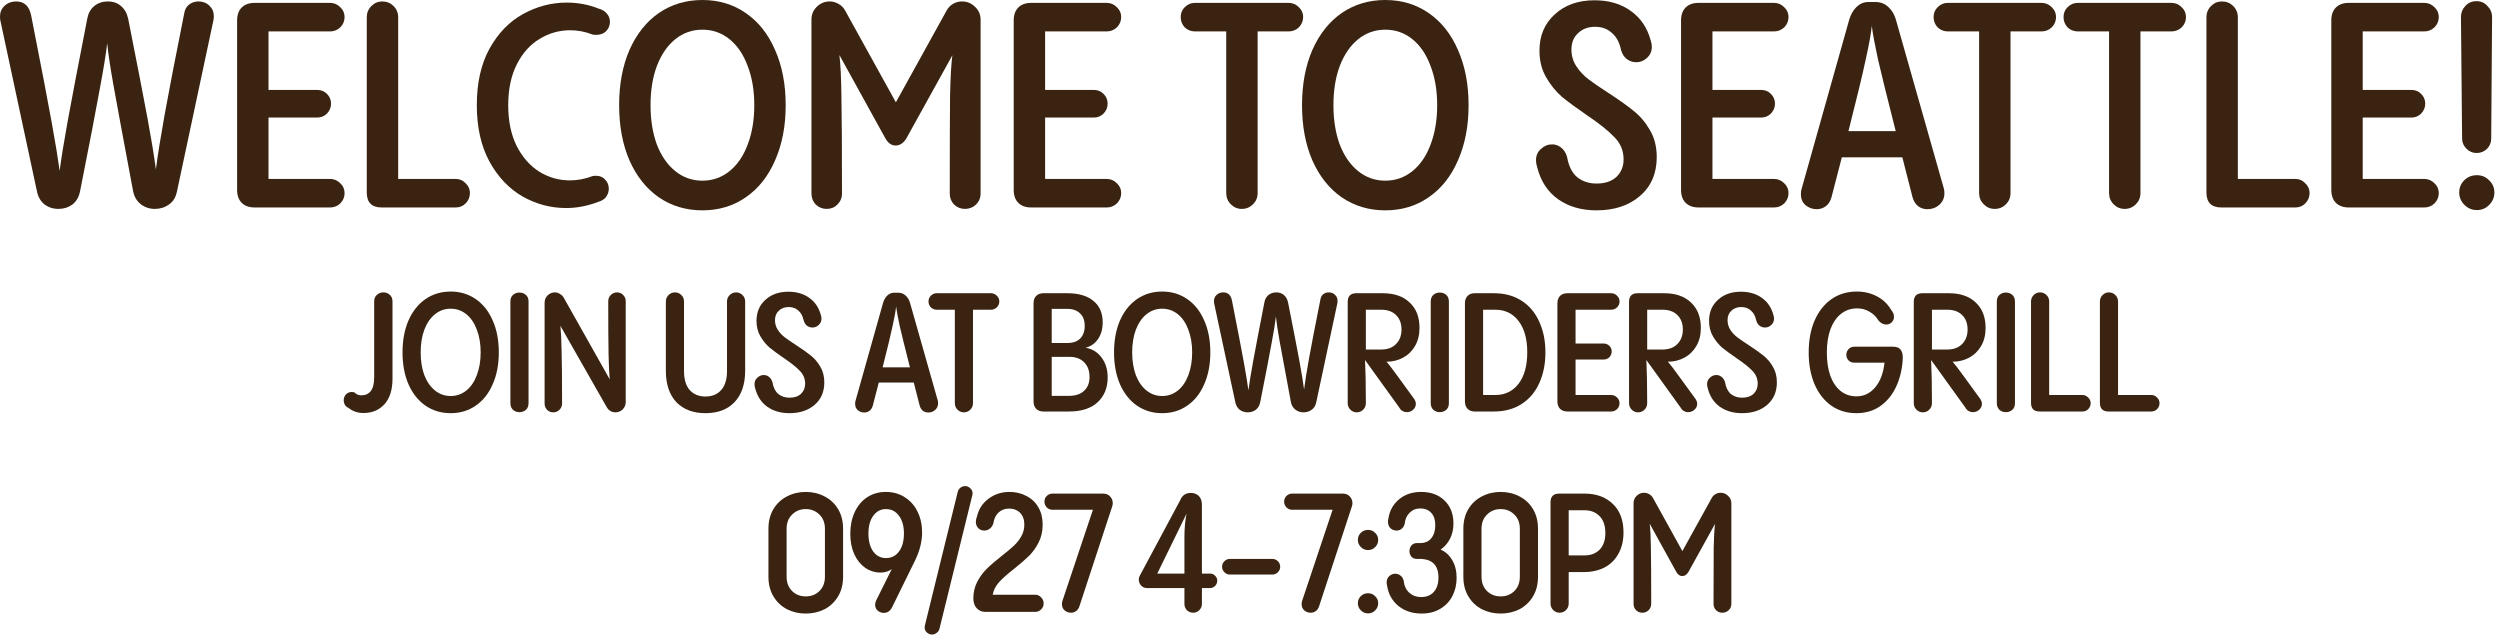 <?xml version="1.0" encoding="utf-8"?>
<svg xmlns="http://www.w3.org/2000/svg" fill="none" height="100%" overflow="visible" preserveAspectRatio="none" style="display: block;" viewBox="0 0 236 60" width="100%">
<g id="Vector">
<path d="M18.742 0.136C19.159 0.136 19.503 0.272 19.775 0.544C20.047 0.798 20.183 1.124 20.183 1.523C20.183 1.686 20.174 1.804 20.156 1.877L16.702 18.089C16.593 18.633 16.339 19.041 15.94 19.313C15.559 19.585 15.115 19.721 14.607 19.721C14.117 19.721 13.682 19.576 13.301 19.286C12.921 18.996 12.676 18.587 12.567 18.062C11.642 13.129 11.026 9.802 10.717 8.079C10.409 6.356 10.21 5.023 10.119 4.08C10.01 5.059 9.774 6.51 9.412 8.432C9.067 10.355 8.451 13.555 7.562 18.034C7.453 18.597 7.208 19.023 6.828 19.313C6.447 19.585 6.011 19.721 5.522 19.721C5.014 19.721 4.57 19.576 4.189 19.286C3.826 18.996 3.591 18.578 3.482 18.034L0.027 1.904C0.009 1.832 0 1.714 0 1.55C0 1.152 0.145 0.816 0.435 0.544C0.725 0.272 1.088 0.136 1.523 0.136C2.285 0.136 2.756 0.571 2.938 1.442C3.899 6.32 4.552 9.72 4.896 11.642C5.241 13.546 5.486 15.042 5.631 16.13C5.776 14.988 6.03 13.419 6.392 11.425C6.755 9.43 7.372 6.202 8.242 1.741C8.333 1.251 8.55 0.861 8.895 0.571C9.258 0.281 9.684 0.136 10.173 0.136C10.681 0.136 11.098 0.281 11.425 0.571C11.769 0.861 11.996 1.269 12.105 1.795C12.957 6.093 13.564 9.221 13.927 11.18C14.29 13.138 14.553 14.743 14.716 15.994C14.879 14.707 15.151 13.002 15.532 10.88C15.913 8.759 16.529 5.567 17.382 1.306C17.436 0.925 17.59 0.635 17.844 0.435C18.098 0.236 18.397 0.136 18.742 0.136Z" fill="#3A2411"/>
<path d="M24.043 19.585C23.517 19.585 23.109 19.44 22.819 19.15C22.528 18.86 22.383 18.451 22.383 17.926V1.931C22.383 1.405 22.528 0.997 22.819 0.707C23.109 0.417 23.517 0.272 24.043 0.272H31.169C31.532 0.272 31.849 0.408 32.121 0.68C32.393 0.934 32.529 1.242 32.529 1.605C32.529 1.986 32.393 2.312 32.121 2.584C31.849 2.838 31.532 2.965 31.169 2.965H25.348V8.487H29.945C30.308 8.487 30.616 8.614 30.87 8.868C31.124 9.121 31.251 9.43 31.251 9.792C31.251 10.137 31.124 10.445 30.87 10.717C30.616 10.971 30.308 11.098 29.945 11.098H25.348V16.892H31.169C31.532 16.892 31.849 17.028 32.121 17.3C32.393 17.554 32.529 17.862 32.529 18.225C32.529 18.606 32.393 18.932 32.121 19.204C31.849 19.458 31.532 19.585 31.169 19.585H24.043Z" fill="#3A2411"/>
<path d="M36.037 19.585C35.094 19.585 34.623 19.113 34.623 18.17V1.632C34.623 1.215 34.768 0.861 35.058 0.571C35.348 0.281 35.693 0.136 36.092 0.136C36.509 0.136 36.862 0.281 37.153 0.571C37.443 0.861 37.588 1.215 37.588 1.632V16.892H43.028C43.391 16.892 43.699 17.028 43.953 17.3C44.225 17.554 44.361 17.862 44.361 18.225C44.361 18.606 44.225 18.932 43.953 19.204C43.699 19.458 43.391 19.585 43.028 19.585H36.037Z" fill="#3A2411"/>
<path d="M56.518 19.041C55.484 19.44 54.459 19.639 53.444 19.639C51.993 19.639 50.624 19.277 49.337 18.551C48.049 17.808 47.006 16.711 46.208 15.26C45.41 13.791 45.011 12.014 45.011 9.928C45.011 7.825 45.41 6.048 46.208 4.597C47.024 3.128 48.076 2.04 49.364 1.333C50.669 0.607 52.048 0.245 53.498 0.245C54.568 0.245 55.575 0.435 56.518 0.816C56.862 0.907 57.125 1.07 57.306 1.306C57.488 1.523 57.578 1.777 57.578 2.067C57.578 2.394 57.461 2.684 57.225 2.938C56.989 3.173 56.672 3.291 56.273 3.291C56.128 3.291 56.019 3.282 55.946 3.264C55.257 2.992 54.55 2.856 53.825 2.856C52.791 2.856 51.83 3.128 50.941 3.672C50.053 4.198 49.337 4.996 48.792 6.066C48.248 7.136 47.976 8.423 47.976 9.928C47.976 11.415 48.239 12.694 48.765 13.764C49.309 14.834 50.026 15.65 50.914 16.212C51.803 16.756 52.764 17.028 53.797 17.028C54.523 17.028 55.239 16.892 55.946 16.62C56.019 16.602 56.128 16.593 56.273 16.593C56.636 16.593 56.926 16.72 57.143 16.974C57.361 17.209 57.47 17.49 57.47 17.817C57.47 18.089 57.388 18.343 57.225 18.578C57.062 18.796 56.826 18.95 56.518 19.041Z" fill="#3A2411"/>
<path d="M66.308 19.857C64.766 19.857 63.397 19.449 62.2 18.633C61.021 17.817 60.097 16.656 59.426 15.151C58.773 13.646 58.446 11.905 58.446 9.928C58.446 7.952 58.773 6.211 59.426 4.706C60.097 3.201 61.021 2.04 62.2 1.224C63.397 0.408 64.766 0 66.308 0C67.849 0 69.209 0.408 70.388 1.224C71.585 2.04 72.509 3.201 73.162 4.706C73.833 6.211 74.169 7.952 74.169 9.928C74.169 11.905 73.833 13.646 73.162 15.151C72.509 16.656 71.585 17.817 70.388 18.633C69.209 19.449 67.849 19.857 66.308 19.857ZM66.308 17.055C67.269 17.055 68.121 16.756 68.865 16.158C69.608 15.559 70.179 14.725 70.578 13.655C70.995 12.567 71.204 11.325 71.204 9.928C71.204 8.532 70.995 7.299 70.578 6.229C70.179 5.141 69.608 4.298 68.865 3.699C68.121 3.101 67.269 2.802 66.308 2.802C65.346 2.802 64.494 3.101 63.751 3.699C63.007 4.298 62.427 5.141 62.01 6.229C61.611 7.299 61.411 8.532 61.411 9.928C61.411 11.325 61.611 12.567 62.01 13.655C62.427 14.725 63.007 15.559 63.751 16.158C64.494 16.756 65.346 17.055 66.308 17.055Z" fill="#3A2411"/>
<path d="M90.827 0.136C91.299 0.136 91.707 0.308 92.051 0.653C92.396 0.979 92.568 1.378 92.568 1.85V18.279C92.568 18.678 92.423 19.023 92.133 19.313C91.843 19.585 91.498 19.721 91.099 19.721C90.7 19.721 90.356 19.585 90.066 19.313C89.793 19.023 89.657 18.678 89.657 18.279C89.657 13.836 89.667 10.763 89.685 9.058C89.721 7.353 89.793 6.075 89.902 5.223L85.55 13.084C85.278 13.519 84.943 13.737 84.544 13.737C84.163 13.737 83.846 13.519 83.592 13.084L79.239 5.195C79.348 6.084 79.412 7.381 79.43 9.085C79.466 10.79 79.484 13.854 79.484 18.279C79.484 18.678 79.339 19.023 79.049 19.313C78.777 19.585 78.442 19.721 78.043 19.721C77.644 19.721 77.299 19.585 77.009 19.313C76.737 19.023 76.601 18.678 76.601 18.279V1.85C76.601 1.378 76.764 0.979 77.091 0.653C77.435 0.308 77.843 0.136 78.315 0.136C78.605 0.136 78.877 0.209 79.131 0.354C79.403 0.499 79.611 0.698 79.756 0.952L84.571 9.656L89.385 0.952C89.531 0.698 89.73 0.499 89.984 0.354C90.238 0.209 90.519 0.136 90.827 0.136Z" fill="#3A2411"/>
<path d="M97.353 19.585C96.827 19.585 96.419 19.44 96.129 19.15C95.839 18.86 95.694 18.451 95.694 17.926V1.931C95.694 1.405 95.839 0.997 96.129 0.707C96.419 0.417 96.827 0.272 97.353 0.272H104.48C104.843 0.272 105.16 0.408 105.432 0.68C105.704 0.934 105.84 1.242 105.84 1.605C105.84 1.986 105.704 2.312 105.432 2.584C105.16 2.838 104.843 2.965 104.48 2.965H98.659V8.487H103.256C103.618 8.487 103.927 8.614 104.181 8.868C104.435 9.121 104.561 9.43 104.561 9.792C104.561 10.137 104.435 10.445 104.181 10.717C103.927 10.971 103.618 11.098 103.256 11.098H98.659V16.892H104.48C104.843 16.892 105.16 17.028 105.432 17.3C105.704 17.554 105.84 17.862 105.84 18.225C105.84 18.606 105.704 18.932 105.432 19.204C105.16 19.458 104.843 19.585 104.48 19.585H97.353Z" fill="#3A2411"/>
<path d="M117.224 19.721C116.826 19.721 116.481 19.576 116.191 19.286C115.901 18.996 115.756 18.642 115.756 18.225V2.965H112.791C112.428 2.965 112.111 2.838 111.839 2.584C111.585 2.312 111.458 1.986 111.458 1.605C111.458 1.242 111.585 0.934 111.839 0.68C112.111 0.408 112.428 0.272 112.791 0.272H121.658C122.021 0.272 122.338 0.408 122.61 0.68C122.882 0.934 123.018 1.242 123.018 1.605C123.018 1.986 122.882 2.312 122.61 2.584C122.338 2.838 122.021 2.965 121.658 2.965H118.721V18.225C118.721 18.642 118.575 18.996 118.285 19.286C117.995 19.576 117.642 19.721 117.224 19.721Z" fill="#3A2411"/>
<path d="M130.772 19.857C129.231 19.857 127.862 19.449 126.665 18.633C125.486 17.817 124.561 16.656 123.891 15.151C123.238 13.646 122.911 11.905 122.911 9.928C122.911 7.952 123.238 6.211 123.891 4.706C124.561 3.201 125.486 2.04 126.665 1.224C127.862 0.408 129.231 0 130.772 0C132.314 0 133.674 0.408 134.853 1.224C136.049 2.04 136.974 3.201 137.627 4.706C138.298 6.211 138.634 7.952 138.634 9.928C138.634 11.905 138.298 13.646 137.627 15.151C136.974 16.656 136.049 17.817 134.853 18.633C133.674 19.449 132.314 19.857 130.772 19.857ZM130.772 17.055C131.734 17.055 132.586 16.756 133.329 16.158C134.073 15.559 134.644 14.725 135.043 13.655C135.46 12.567 135.669 11.325 135.669 9.928C135.669 8.532 135.46 7.299 135.043 6.229C134.644 5.141 134.073 4.298 133.329 3.699C132.586 3.101 131.734 2.802 130.772 2.802C129.811 2.802 128.959 3.101 128.216 3.699C127.472 4.298 126.892 5.141 126.475 6.229C126.076 7.299 125.876 8.532 125.876 9.928C125.876 11.325 126.076 12.567 126.475 13.655C126.892 14.725 127.472 15.559 128.216 16.158C128.959 16.756 129.811 17.055 130.772 17.055Z" fill="#3A2411"/>
<path d="M150.711 19.857C149.278 19.857 148.063 19.503 147.066 18.796C146.086 18.089 145.433 17.082 145.107 15.777C145.035 15.559 144.998 15.341 144.998 15.124C144.998 14.689 145.152 14.335 145.461 14.063C145.769 13.773 146.123 13.628 146.522 13.628C146.848 13.628 147.138 13.737 147.392 13.954C147.646 14.154 147.827 14.444 147.936 14.825C148.081 15.677 148.398 16.312 148.888 16.729C149.396 17.128 150.003 17.327 150.711 17.327C151.508 17.327 152.134 17.119 152.587 16.702C153.041 16.266 153.267 15.713 153.267 15.042C153.267 14.226 152.977 13.528 152.397 12.948C151.835 12.349 150.973 11.66 149.813 10.88C148.834 10.21 148.045 9.629 147.446 9.14C146.866 8.632 146.367 8.015 145.95 7.29C145.533 6.565 145.325 5.73 145.325 4.787C145.325 3.373 145.805 2.231 146.766 1.36C147.727 0.471 148.979 0.027 150.52 0.027C151.88 0.027 153.023 0.363 153.947 1.034C154.872 1.686 155.498 2.611 155.824 3.808C155.897 4.008 155.933 4.207 155.933 4.407C155.933 4.842 155.779 5.195 155.471 5.467C155.181 5.739 154.845 5.875 154.464 5.875C154.138 5.875 153.839 5.776 153.567 5.576C153.313 5.377 153.131 5.087 153.023 4.706C152.878 3.999 152.587 3.464 152.152 3.101C151.735 2.72 151.209 2.53 150.575 2.53C149.922 2.53 149.387 2.729 148.97 3.128C148.553 3.509 148.344 4.026 148.344 4.679C148.344 5.259 148.498 5.785 148.806 6.256C149.115 6.728 149.496 7.136 149.949 7.48C150.402 7.825 151.037 8.26 151.853 8.786C152.832 9.421 153.621 9.983 154.219 10.473C154.818 10.944 155.326 11.542 155.743 12.268C156.178 12.993 156.396 13.845 156.396 14.825C156.396 16.366 155.87 17.59 154.818 18.497C153.766 19.404 152.397 19.857 150.711 19.857Z" fill="#3A2411"/>
<path d="M160.351 19.585C159.825 19.585 159.417 19.44 159.127 19.15C158.836 18.86 158.691 18.451 158.691 17.926V1.931C158.691 1.405 158.836 0.997 159.127 0.707C159.417 0.417 159.825 0.272 160.351 0.272H167.477C167.84 0.272 168.157 0.408 168.429 0.68C168.701 0.934 168.837 1.242 168.837 1.605C168.837 1.986 168.701 2.312 168.429 2.584C168.157 2.838 167.84 2.965 167.477 2.965H161.656V8.487H166.253C166.616 8.487 166.924 8.614 167.178 8.868C167.432 9.121 167.559 9.43 167.559 9.792C167.559 10.137 167.432 10.445 167.178 10.717C166.924 10.971 166.616 11.098 166.253 11.098H161.656V16.892H167.477C167.84 16.892 168.157 17.028 168.429 17.3C168.701 17.554 168.837 17.862 168.837 18.225C168.837 18.606 168.701 18.932 168.429 19.204C168.157 19.458 167.84 19.585 167.477 19.585H160.351Z" fill="#3A2411"/>
<path d="M183.498 17.79C183.534 17.898 183.552 18.053 183.552 18.252C183.552 18.687 183.389 19.05 183.063 19.34C182.754 19.612 182.383 19.748 181.947 19.748C181.603 19.748 181.304 19.648 181.05 19.449C180.796 19.231 180.624 18.941 180.533 18.578L179.581 14.852H173.869L172.889 18.633C172.781 19.014 172.599 19.295 172.345 19.476C172.091 19.657 171.81 19.748 171.502 19.748C171.103 19.748 170.749 19.621 170.441 19.367C170.151 19.113 170.006 18.769 170.006 18.334C170.006 18.134 170.024 17.98 170.06 17.871L174.576 1.822C174.721 1.351 174.948 0.961 175.256 0.653C175.582 0.345 175.954 0.19 176.371 0.19H177.051C177.523 0.19 177.922 0.345 178.248 0.653C178.574 0.943 178.81 1.324 178.955 1.795L183.498 17.79ZM178.955 12.377C178.139 9.167 177.577 6.891 177.269 5.549C176.979 4.207 176.788 3.173 176.698 2.448C176.625 3.173 176.435 4.225 176.126 5.603C175.836 6.982 175.292 9.239 174.494 12.377H178.955Z" fill="#3A2411"/>
<path d="M188.297 19.721C187.898 19.721 187.554 19.576 187.264 19.286C186.974 18.996 186.828 18.642 186.828 18.225V2.965H183.864C183.501 2.965 183.184 2.838 182.912 2.584C182.658 2.312 182.531 1.986 182.531 1.605C182.531 1.242 182.658 0.934 182.912 0.68C183.184 0.408 183.501 0.272 183.864 0.272H192.731C193.094 0.272 193.411 0.408 193.683 0.68C193.955 0.934 194.091 1.242 194.091 1.605C194.091 1.986 193.955 2.312 193.683 2.584C193.411 2.838 193.094 2.965 192.731 2.965H189.793V18.225C189.793 18.642 189.648 18.996 189.358 19.286C189.068 19.576 188.714 19.721 188.297 19.721Z" fill="#3A2411"/>
<path d="M200.563 19.721C200.164 19.721 199.82 19.576 199.53 19.286C199.24 18.996 199.095 18.642 199.095 18.225V2.965H196.13C195.767 2.965 195.45 2.838 195.178 2.584C194.924 2.312 194.797 1.986 194.797 1.605C194.797 1.242 194.924 0.934 195.178 0.68C195.45 0.408 195.767 0.272 196.13 0.272H204.997C205.36 0.272 205.677 0.408 205.949 0.68C206.221 0.934 206.357 1.242 206.357 1.605C206.357 1.986 206.221 2.312 205.949 2.584C205.677 2.838 205.36 2.965 204.997 2.965H202.059V18.225C202.059 18.642 201.914 18.996 201.624 19.286C201.334 19.576 200.981 19.721 200.563 19.721Z" fill="#3A2411"/>
<path d="M209.701 19.585C208.758 19.585 208.287 19.113 208.287 18.17V1.632C208.287 1.215 208.432 0.861 208.722 0.571C209.012 0.281 209.357 0.136 209.756 0.136C210.173 0.136 210.526 0.281 210.817 0.571C211.107 0.861 211.252 1.215 211.252 1.632V16.892H216.692C217.055 16.892 217.363 17.028 217.617 17.3C217.889 17.554 218.025 17.862 218.025 18.225C218.025 18.606 217.889 18.932 217.617 19.204C217.363 19.458 217.055 19.585 216.692 19.585H209.701Z" fill="#3A2411"/>
<path d="M221.734 19.585C221.208 19.585 220.8 19.44 220.51 19.15C220.22 18.86 220.075 18.451 220.075 17.926V1.931C220.075 1.405 220.22 0.997 220.51 0.707C220.8 0.417 221.208 0.272 221.734 0.272H228.861C229.224 0.272 229.541 0.408 229.813 0.68C230.085 0.934 230.221 1.242 230.221 1.605C230.221 1.986 230.085 2.312 229.813 2.584C229.541 2.838 229.224 2.965 228.861 2.965H223.04V8.487H227.637C227.999 8.487 228.308 8.614 228.562 8.868C228.815 9.121 228.942 9.43 228.942 9.792C228.942 10.137 228.815 10.445 228.562 10.717C228.308 10.971 227.999 11.098 227.637 11.098H223.04V16.892H228.861C229.224 16.892 229.541 17.028 229.813 17.3C230.085 17.554 230.221 17.862 230.221 18.225C230.221 18.606 230.085 18.932 229.813 19.204C229.541 19.458 229.224 19.585 228.861 19.585H221.734Z" fill="#3A2411"/>
<path d="M233.783 14.444C233.42 14.444 233.103 14.308 232.831 14.036C232.559 13.764 232.423 13.447 232.423 13.084L232.314 1.605C232.314 1.206 232.45 0.861 232.722 0.571C232.994 0.263 233.348 0.109 233.783 0.109C234.2 0.109 234.545 0.263 234.817 0.571C235.107 0.861 235.252 1.206 235.252 1.605L235.17 13.084C235.17 13.465 235.034 13.791 234.762 14.063C234.49 14.317 234.164 14.444 233.783 14.444ZM233.81 19.83C233.357 19.83 232.967 19.666 232.641 19.34C232.314 19.014 232.151 18.624 232.151 18.17C232.151 17.717 232.305 17.336 232.614 17.028C232.94 16.702 233.339 16.538 233.81 16.538C234.282 16.538 234.672 16.702 234.98 17.028C235.306 17.336 235.47 17.717 235.47 18.17C235.47 18.624 235.306 19.014 234.98 19.34C234.672 19.666 234.282 19.83 233.81 19.83Z" fill="#3A2411"/>
<path d="M34.316 38.988C33.771 38.988 33.304 38.831 32.916 38.516C32.759 38.453 32.638 38.353 32.554 38.217C32.481 38.081 32.444 37.939 32.444 37.792C32.444 37.583 32.512 37.399 32.649 37.242C32.795 37.085 32.979 37.006 33.199 37.006C33.304 37.006 33.388 37.017 33.451 37.038C33.639 37.226 33.854 37.321 34.096 37.321C34.484 37.321 34.782 37.19 34.992 36.927C35.212 36.655 35.322 36.215 35.322 35.606V28.466C35.322 28.193 35.406 27.984 35.574 27.837C35.752 27.68 35.957 27.601 36.187 27.601C36.428 27.601 36.633 27.68 36.801 27.837C36.968 27.984 37.052 28.193 37.052 28.466V35.732C37.052 36.802 36.795 37.614 36.282 38.17C35.779 38.715 35.123 38.988 34.316 38.988Z" fill="#3A2411"/>
<path d="M42.543 39.004C41.652 39.004 40.86 38.768 40.168 38.296C39.486 37.824 38.952 37.153 38.564 36.283C38.186 35.412 37.998 34.406 37.998 33.263C37.998 32.12 38.186 31.113 38.564 30.243C38.952 29.373 39.486 28.702 40.168 28.23C40.86 27.758 41.652 27.522 42.543 27.522C43.434 27.522 44.221 27.758 44.902 28.23C45.594 28.702 46.129 29.373 46.506 30.243C46.894 31.113 47.088 32.12 47.088 33.263C47.088 34.406 46.894 35.412 46.506 36.283C46.129 37.153 45.594 37.824 44.902 38.296C44.221 38.768 43.434 39.004 42.543 39.004ZM42.543 37.384C43.099 37.384 43.591 37.211 44.021 36.864C44.451 36.519 44.781 36.036 45.012 35.418C45.253 34.788 45.374 34.07 45.374 33.263C45.374 32.456 45.253 31.742 45.012 31.124C44.781 30.495 44.451 30.007 44.021 29.661C43.591 29.315 43.099 29.142 42.543 29.142C41.987 29.142 41.494 29.315 41.065 29.661C40.635 30.007 40.299 30.495 40.058 31.124C39.827 31.742 39.712 32.456 39.712 33.263C39.712 34.07 39.827 34.788 40.058 35.418C40.299 36.036 40.635 36.519 41.065 36.864C41.494 37.211 41.987 37.384 42.543 37.384Z" fill="#3A2411"/>
<path d="M48.18 28.466C48.18 28.193 48.264 27.984 48.431 27.837C48.599 27.69 48.798 27.617 49.029 27.617C49.27 27.617 49.475 27.69 49.643 27.837C49.81 27.984 49.894 28.193 49.894 28.466V38.06C49.894 38.333 49.81 38.542 49.643 38.689C49.475 38.836 49.27 38.909 49.029 38.909C48.798 38.909 48.599 38.836 48.431 38.689C48.264 38.532 48.18 38.322 48.18 38.06V28.466Z" fill="#3A2411"/>
<path d="M58.251 27.601C58.482 27.601 58.676 27.685 58.833 27.853C58.99 28.01 59.069 28.204 59.069 28.434V37.95C59.069 38.222 58.975 38.453 58.786 38.642C58.597 38.831 58.367 38.925 58.094 38.925C57.926 38.925 57.769 38.883 57.622 38.799C57.475 38.705 57.36 38.584 57.276 38.437L52.904 30.762C52.956 31.297 52.993 32.078 53.014 33.106C53.045 34.123 53.061 35.785 53.061 38.091C53.061 38.322 52.977 38.521 52.809 38.689C52.652 38.846 52.458 38.925 52.227 38.925C51.997 38.925 51.803 38.846 51.645 38.689C51.488 38.521 51.41 38.322 51.41 38.091V28.576C51.41 28.303 51.504 28.073 51.693 27.884C51.892 27.695 52.123 27.601 52.385 27.601C52.563 27.601 52.725 27.653 52.872 27.758C53.03 27.853 53.145 27.968 53.218 28.104L57.559 35.811C57.507 35.266 57.47 34.479 57.449 33.452C57.428 32.414 57.418 30.741 57.418 28.434C57.418 28.204 57.496 28.01 57.654 27.853C57.821 27.685 58.02 27.601 58.251 27.601Z" fill="#3A2411"/>
<path d="M66.6 39.004C65.436 39.004 64.519 38.657 63.848 37.965C63.187 37.263 62.857 36.272 62.857 34.993V28.45C62.857 28.22 62.941 28.02 63.109 27.853C63.276 27.685 63.481 27.601 63.722 27.601C63.953 27.601 64.152 27.685 64.32 27.853C64.487 28.02 64.571 28.22 64.571 28.45V35.024C64.571 35.811 64.75 36.408 65.106 36.817C65.473 37.226 65.971 37.431 66.6 37.431C67.229 37.431 67.722 37.226 68.079 36.817C68.446 36.408 68.629 35.811 68.629 35.024V28.45C68.629 28.22 68.713 28.02 68.881 27.853C69.059 27.685 69.263 27.601 69.494 27.601C69.725 27.601 69.924 27.685 70.092 27.853C70.26 28.02 70.343 28.22 70.343 28.45V34.993C70.343 36.272 70.008 37.263 69.337 37.965C68.676 38.657 67.764 39.004 66.6 39.004Z" fill="#3A2411"/>
<path d="M74.528 39.004C73.699 39.004 72.997 38.799 72.42 38.39C71.854 37.981 71.476 37.399 71.288 36.644C71.246 36.519 71.225 36.393 71.225 36.267C71.225 36.015 71.314 35.811 71.492 35.654C71.67 35.486 71.875 35.402 72.105 35.402C72.294 35.402 72.462 35.465 72.609 35.591C72.755 35.706 72.86 35.874 72.923 36.094C73.007 36.587 73.191 36.954 73.474 37.195C73.767 37.425 74.119 37.541 74.528 37.541C74.989 37.541 75.351 37.42 75.613 37.179C75.875 36.927 76.006 36.608 76.006 36.22C76.006 35.748 75.838 35.344 75.503 35.009C75.178 34.663 74.68 34.264 74.008 33.813C73.442 33.425 72.986 33.09 72.64 32.807C72.305 32.513 72.016 32.157 71.775 31.737C71.534 31.318 71.413 30.836 71.413 30.29C71.413 29.473 71.691 28.812 72.247 28.309C72.803 27.795 73.526 27.538 74.417 27.538C75.204 27.538 75.864 27.732 76.399 28.12C76.934 28.497 77.296 29.032 77.484 29.724C77.526 29.84 77.547 29.955 77.547 30.07C77.547 30.322 77.458 30.526 77.28 30.683C77.112 30.841 76.918 30.919 76.698 30.919C76.509 30.919 76.336 30.862 76.179 30.747C76.032 30.631 75.927 30.463 75.864 30.243C75.781 29.834 75.613 29.525 75.361 29.315C75.12 29.095 74.816 28.985 74.449 28.985C74.071 28.985 73.762 29.1 73.521 29.331C73.28 29.551 73.159 29.85 73.159 30.227C73.159 30.563 73.248 30.867 73.427 31.14C73.605 31.412 73.825 31.648 74.087 31.847C74.349 32.047 74.716 32.298 75.188 32.602C75.754 32.969 76.21 33.294 76.556 33.577C76.902 33.85 77.196 34.196 77.437 34.615C77.689 35.035 77.815 35.528 77.815 36.094C77.815 36.985 77.51 37.693 76.902 38.217C76.294 38.741 75.503 39.004 74.528 39.004Z" fill="#3A2411"/>
<path d="M88.525 37.808C88.546 37.871 88.556 37.96 88.556 38.076C88.556 38.327 88.462 38.537 88.273 38.705C88.095 38.862 87.88 38.941 87.628 38.941C87.429 38.941 87.256 38.883 87.109 38.768C86.962 38.642 86.863 38.474 86.81 38.264L86.26 36.11H82.957L82.391 38.296C82.328 38.516 82.223 38.678 82.076 38.783C81.93 38.888 81.767 38.941 81.589 38.941C81.358 38.941 81.154 38.867 80.975 38.72C80.808 38.574 80.724 38.374 80.724 38.123C80.724 38.007 80.734 37.918 80.755 37.855L83.366 28.576C83.45 28.303 83.581 28.078 83.759 27.9C83.948 27.721 84.163 27.632 84.404 27.632H84.797C85.07 27.632 85.3 27.721 85.489 27.9C85.678 28.067 85.814 28.288 85.898 28.56L88.525 37.808ZM85.898 34.678C85.426 32.822 85.101 31.507 84.923 30.731C84.755 29.955 84.645 29.357 84.593 28.938C84.551 29.357 84.441 29.965 84.262 30.762C84.095 31.559 83.78 32.864 83.319 34.678H85.898Z" fill="#3A2411"/>
<path d="M90.985 38.925C90.754 38.925 90.555 38.841 90.388 38.673C90.22 38.505 90.136 38.301 90.136 38.06V29.237H88.422C88.212 29.237 88.028 29.163 87.871 29.016C87.724 28.859 87.651 28.67 87.651 28.45C87.651 28.241 87.724 28.062 87.871 27.916C88.028 27.758 88.212 27.68 88.422 27.68H93.549C93.758 27.68 93.942 27.758 94.099 27.916C94.257 28.062 94.335 28.241 94.335 28.45C94.335 28.67 94.257 28.859 94.099 29.016C93.942 29.163 93.758 29.237 93.549 29.237H91.85V38.06C91.85 38.301 91.766 38.505 91.599 38.673C91.431 38.841 91.226 38.925 90.985 38.925Z" fill="#3A2411"/>
<path d="M98.495 38.846C98.212 38.846 97.987 38.762 97.819 38.595C97.651 38.427 97.567 38.196 97.567 37.903V28.623C97.567 28.33 97.651 28.099 97.819 27.931C97.987 27.763 98.212 27.68 98.495 27.68H100.744C101.814 27.68 102.637 27.921 103.214 28.403C103.801 28.875 104.094 29.551 104.094 30.432C104.094 31.05 103.948 31.575 103.654 32.005C103.36 32.435 102.967 32.707 102.474 32.822C103.114 32.938 103.623 33.252 104 33.766C104.377 34.28 104.566 34.899 104.566 35.622C104.566 36.608 104.246 37.394 103.607 37.981C102.978 38.558 102.081 38.846 100.917 38.846H98.495ZM99.282 32.382H100.744C101.269 32.382 101.672 32.246 101.955 31.973C102.249 31.69 102.396 31.286 102.396 30.762C102.396 30.248 102.249 29.855 101.955 29.583C101.672 29.299 101.269 29.158 100.744 29.158H99.282V32.382ZM99.282 37.368H100.917C101.525 37.368 101.997 37.211 102.333 36.896C102.679 36.581 102.852 36.146 102.852 35.591C102.852 35.003 102.684 34.542 102.349 34.207C102.013 33.861 101.552 33.688 100.965 33.688H99.282V37.368Z" fill="#3A2411"/>
<path d="M109.709 39.004C108.818 39.004 108.027 38.768 107.335 38.296C106.653 37.824 106.118 37.153 105.73 36.283C105.353 35.412 105.164 34.406 105.164 33.263C105.164 32.12 105.353 31.113 105.73 30.243C106.118 29.373 106.653 28.702 107.335 28.23C108.027 27.758 108.818 27.522 109.709 27.522C110.601 27.522 111.387 27.758 112.069 28.23C112.761 28.702 113.295 29.373 113.673 30.243C114.061 31.113 114.255 32.12 114.255 33.263C114.255 34.406 114.061 35.412 113.673 36.283C113.295 37.153 112.761 37.824 112.069 38.296C111.387 38.768 110.601 39.004 109.709 39.004ZM109.709 37.384C110.265 37.384 110.758 37.211 111.188 36.864C111.618 36.519 111.948 36.036 112.179 35.418C112.42 34.788 112.54 34.07 112.54 33.263C112.54 32.456 112.42 31.742 112.179 31.124C111.948 30.495 111.618 30.007 111.188 29.661C110.758 29.315 110.265 29.142 109.709 29.142C109.154 29.142 108.661 29.315 108.231 29.661C107.801 30.007 107.466 30.495 107.224 31.124C106.994 31.742 106.878 32.456 106.878 33.263C106.878 34.07 106.994 34.788 107.224 35.418C107.466 36.036 107.801 36.519 108.231 36.864C108.661 37.211 109.154 37.384 109.709 37.384Z" fill="#3A2411"/>
<path d="M125.432 27.601C125.673 27.601 125.873 27.68 126.03 27.837C126.187 27.984 126.266 28.172 126.266 28.403C126.266 28.497 126.261 28.566 126.25 28.608L124.253 37.981C124.19 38.296 124.043 38.532 123.812 38.689C123.592 38.846 123.335 38.925 123.042 38.925C122.759 38.925 122.507 38.841 122.287 38.673C122.067 38.505 121.925 38.27 121.862 37.965C121.327 35.114 120.971 33.19 120.793 32.193C120.614 31.197 120.499 30.427 120.447 29.881C120.384 30.448 120.247 31.286 120.038 32.398C119.838 33.509 119.482 35.36 118.968 37.95C118.905 38.275 118.764 38.521 118.544 38.689C118.323 38.846 118.072 38.925 117.789 38.925C117.495 38.925 117.238 38.841 117.018 38.673C116.808 38.505 116.672 38.264 116.609 37.95L114.612 28.623C114.601 28.581 114.596 28.513 114.596 28.419C114.596 28.188 114.68 27.994 114.848 27.837C115.015 27.68 115.225 27.601 115.477 27.601C115.917 27.601 116.19 27.853 116.295 28.356C116.85 31.176 117.228 33.142 117.427 34.254C117.626 35.355 117.768 36.22 117.852 36.849C117.935 36.188 118.082 35.281 118.292 34.128C118.502 32.974 118.858 31.108 119.361 28.529C119.414 28.246 119.54 28.02 119.739 27.853C119.949 27.685 120.195 27.601 120.478 27.601C120.772 27.601 121.013 27.685 121.202 27.853C121.401 28.02 121.532 28.256 121.595 28.56C122.088 31.045 122.439 32.854 122.648 33.986C122.858 35.119 123.01 36.047 123.105 36.77C123.199 36.026 123.356 35.04 123.576 33.813C123.797 32.587 124.153 30.741 124.646 28.277C124.677 28.057 124.767 27.889 124.913 27.774C125.06 27.659 125.233 27.601 125.432 27.601Z" fill="#3A2411"/>
<path d="M130.888 34.144C131.087 34.364 131.459 34.851 132.005 35.606C132.55 36.351 132.927 36.87 133.137 37.163L133.514 37.682C133.609 37.84 133.656 37.986 133.656 38.123C133.656 38.343 133.567 38.532 133.389 38.689C133.221 38.836 133.022 38.909 132.791 38.909C132.655 38.909 132.524 38.872 132.398 38.799C132.272 38.726 132.172 38.621 132.099 38.484L128.859 33.986C128.911 35.035 128.938 36.393 128.938 38.06C128.938 38.301 128.854 38.505 128.686 38.673C128.518 38.841 128.314 38.925 128.073 38.925C127.842 38.925 127.643 38.841 127.475 38.673C127.307 38.505 127.223 38.301 127.223 38.06V28.497C127.223 27.952 127.496 27.68 128.041 27.68H130.526C131.617 27.68 132.466 27.973 133.074 28.56C133.693 29.137 134.002 29.934 134.002 30.951C134.002 31.611 133.86 32.183 133.577 32.665C133.294 33.148 132.917 33.514 132.445 33.766C131.973 34.018 131.465 34.144 130.919 34.144H130.888ZM128.938 29.237V32.995H130.369C130.977 32.995 131.449 32.822 131.784 32.477C132.13 32.13 132.303 31.674 132.303 31.108C132.303 30.532 132.13 30.075 131.784 29.74C131.449 29.404 130.977 29.237 130.369 29.237H128.938Z" fill="#3A2411"/>
<path d="M135.061 28.466C135.061 28.193 135.145 27.984 135.312 27.837C135.48 27.69 135.679 27.617 135.91 27.617C136.151 27.617 136.356 27.69 136.523 27.837C136.691 27.984 136.775 28.193 136.775 28.466V38.06C136.775 38.333 136.691 38.542 136.523 38.689C136.356 38.836 136.151 38.909 135.91 38.909C135.679 38.909 135.48 38.836 135.312 38.689C135.145 38.532 135.061 38.322 135.061 38.06V28.466Z" fill="#3A2411"/>
<path d="M139.218 38.846C138.935 38.846 138.71 38.762 138.542 38.595C138.374 38.427 138.29 38.196 138.29 37.903V28.623C138.29 28.33 138.374 28.099 138.542 27.931C138.71 27.763 138.935 27.68 139.218 27.68H141.027C142.034 27.68 142.904 27.916 143.638 28.387C144.372 28.859 144.928 29.52 145.305 30.369C145.693 31.208 145.887 32.172 145.887 33.263C145.887 34.353 145.693 35.323 145.305 36.172C144.928 37.011 144.372 37.667 143.638 38.139C142.904 38.61 142.034 38.846 141.027 38.846H139.218ZM140.005 37.289H141.153C142.076 37.289 142.81 36.933 143.355 36.22C143.9 35.507 144.173 34.521 144.173 33.263C144.173 32.005 143.9 31.019 143.355 30.306C142.81 29.593 142.076 29.237 141.153 29.237H140.005V37.289Z" fill="#3A2411"/>
<path d="M147.978 38.846C147.674 38.846 147.438 38.762 147.27 38.595C147.103 38.427 147.019 38.191 147.019 37.887V28.639C147.019 28.335 147.103 28.099 147.27 27.931C147.438 27.763 147.674 27.68 147.978 27.68H152.099C152.308 27.68 152.492 27.758 152.649 27.916C152.807 28.062 152.885 28.241 152.885 28.45C152.885 28.67 152.807 28.859 152.649 29.016C152.492 29.163 152.308 29.237 152.099 29.237H148.733V32.429H151.391C151.601 32.429 151.779 32.503 151.926 32.65C152.073 32.796 152.146 32.975 152.146 33.184C152.146 33.383 152.073 33.562 151.926 33.719C151.779 33.866 151.601 33.939 151.391 33.939H148.733V37.289H152.099C152.308 37.289 152.492 37.368 152.649 37.525C152.807 37.672 152.885 37.85 152.885 38.06C152.885 38.28 152.807 38.469 152.649 38.626C152.492 38.773 152.308 38.846 152.099 38.846H147.978Z" fill="#3A2411"/>
<path d="M157.446 34.144C157.645 34.364 158.017 34.851 158.562 35.606C159.107 36.351 159.485 36.87 159.695 37.163L160.072 37.682C160.166 37.84 160.214 37.986 160.214 38.123C160.214 38.343 160.125 38.532 159.946 38.689C159.779 38.836 159.579 38.909 159.349 38.909C159.212 38.909 159.081 38.872 158.955 38.799C158.83 38.726 158.73 38.621 158.657 38.484L155.417 33.986C155.469 35.035 155.495 36.393 155.495 38.06C155.495 38.301 155.411 38.505 155.244 38.673C155.076 38.841 154.871 38.925 154.63 38.925C154.4 38.925 154.2 38.841 154.033 38.673C153.865 38.505 153.781 38.301 153.781 38.06V28.497C153.781 27.952 154.054 27.68 154.599 27.68H157.084C158.174 27.68 159.024 27.973 159.632 28.56C160.25 29.137 160.56 29.934 160.56 30.951C160.56 31.611 160.418 32.183 160.135 32.665C159.852 33.148 159.474 33.514 159.003 33.766C158.531 34.018 158.022 34.144 157.477 34.144H157.446ZM155.495 29.237V32.995H156.927C157.535 32.995 158.007 32.822 158.342 32.477C158.688 32.13 158.861 31.674 158.861 31.108C158.861 30.532 158.688 30.075 158.342 29.74C158.007 29.404 157.535 29.237 156.927 29.237H155.495Z" fill="#3A2411"/>
<path d="M164.449 39.004C163.621 39.004 162.919 38.799 162.342 38.39C161.776 37.981 161.398 37.399 161.21 36.644C161.168 36.519 161.147 36.393 161.147 36.267C161.147 36.015 161.236 35.811 161.414 35.654C161.592 35.486 161.797 35.402 162.027 35.402C162.216 35.402 162.384 35.465 162.531 35.591C162.677 35.706 162.782 35.874 162.845 36.094C162.929 36.587 163.113 36.954 163.396 37.195C163.689 37.425 164.041 37.541 164.449 37.541C164.911 37.541 165.273 37.42 165.535 37.179C165.797 36.927 165.928 36.608 165.928 36.22C165.928 35.748 165.76 35.344 165.425 35.009C165.1 34.663 164.601 34.264 163.93 33.813C163.364 33.425 162.908 33.09 162.562 32.807C162.227 32.513 161.938 32.157 161.697 31.737C161.456 31.318 161.335 30.836 161.335 30.29C161.335 29.473 161.613 28.812 162.169 28.309C162.725 27.795 163.448 27.538 164.339 27.538C165.126 27.538 165.786 27.732 166.321 28.12C166.856 28.497 167.218 29.032 167.406 29.724C167.448 29.84 167.469 29.955 167.469 30.07C167.469 30.322 167.38 30.526 167.202 30.683C167.034 30.841 166.84 30.919 166.62 30.919C166.431 30.919 166.258 30.862 166.101 30.747C165.954 30.631 165.849 30.463 165.786 30.243C165.702 29.834 165.535 29.525 165.283 29.315C165.042 29.095 164.738 28.985 164.371 28.985C163.993 28.985 163.684 29.1 163.443 29.331C163.202 29.551 163.081 29.85 163.081 30.227C163.081 30.563 163.17 30.867 163.348 31.14C163.527 31.412 163.747 31.648 164.009 31.847C164.271 32.047 164.638 32.298 165.11 32.602C165.676 32.969 166.132 33.294 166.478 33.577C166.824 33.85 167.118 34.196 167.359 34.615C167.611 35.035 167.737 35.528 167.737 36.094C167.737 36.985 167.432 37.693 166.824 38.217C166.216 38.741 165.425 39.004 164.449 39.004Z" fill="#3A2411"/>
<path d="M175.238 39.004C174.347 39.004 173.561 38.768 172.879 38.296C172.197 37.813 171.668 37.137 171.291 36.267C170.924 35.397 170.74 34.395 170.74 33.263C170.74 32.13 170.924 31.134 171.291 30.275C171.668 29.404 172.197 28.728 172.879 28.246C173.571 27.763 174.373 27.522 175.285 27.522C175.988 27.522 176.622 27.674 177.188 27.978C177.755 28.272 178.2 28.697 178.525 29.252C178.703 29.462 178.793 29.677 178.793 29.897C178.793 30.107 178.719 30.285 178.572 30.432C178.436 30.568 178.263 30.636 178.053 30.636C177.791 30.636 177.55 30.511 177.33 30.259C177.12 29.902 176.837 29.625 176.481 29.425C176.135 29.216 175.747 29.111 175.317 29.111C174.74 29.111 174.237 29.279 173.807 29.614C173.377 29.95 173.042 30.432 172.8 31.061C172.57 31.69 172.454 32.429 172.454 33.279C172.454 34.117 172.564 34.851 172.785 35.48C173.015 36.099 173.34 36.576 173.76 36.912C174.179 37.247 174.672 37.415 175.238 37.415C175.951 37.415 176.544 37.132 177.015 36.566C177.498 35.999 177.791 35.224 177.896 34.238H175.065C174.824 34.238 174.635 34.165 174.499 34.018C174.363 33.871 174.294 33.698 174.294 33.499C174.294 33.289 174.363 33.111 174.499 32.964C174.635 32.807 174.824 32.728 175.065 32.728H178.698C179.065 32.728 179.317 32.838 179.453 33.058C179.6 33.268 179.652 33.604 179.61 34.065C179.537 34.988 179.322 35.821 178.966 36.566C178.609 37.31 178.116 37.903 177.487 38.343C176.858 38.783 176.108 39.004 175.238 39.004Z" fill="#3A2411"/>
<path d="M184.326 34.144C184.525 34.364 184.897 34.851 185.442 35.606C185.988 36.351 186.365 36.87 186.575 37.163L186.952 37.682C187.047 37.84 187.094 37.986 187.094 38.123C187.094 38.343 187.005 38.532 186.827 38.689C186.659 38.836 186.46 38.909 186.229 38.909C186.093 38.909 185.962 38.872 185.836 38.799C185.71 38.726 185.61 38.621 185.537 38.484L182.297 33.986C182.349 35.035 182.376 36.393 182.376 38.06C182.376 38.301 182.292 38.505 182.124 38.673C181.956 38.841 181.752 38.925 181.511 38.925C181.28 38.925 181.081 38.841 180.913 38.673C180.745 38.505 180.661 38.301 180.661 38.06V28.497C180.661 27.952 180.934 27.68 181.479 27.68H183.964C185.055 27.68 185.904 27.973 186.512 28.56C187.131 29.137 187.44 29.934 187.44 30.951C187.44 31.611 187.298 32.183 187.015 32.665C186.732 33.148 186.355 33.514 185.883 33.766C185.411 34.018 184.902 34.144 184.357 34.144H184.326ZM182.376 29.237V32.995H183.807C184.415 32.995 184.887 32.822 185.222 32.477C185.568 32.13 185.741 31.674 185.741 31.108C185.741 30.532 185.568 30.075 185.222 29.74C184.887 29.404 184.415 29.237 183.807 29.237H182.376Z" fill="#3A2411"/>
<path d="M188.499 28.466C188.499 28.193 188.583 27.984 188.75 27.837C188.918 27.69 189.117 27.617 189.348 27.617C189.589 27.617 189.794 27.69 189.961 27.837C190.129 27.984 190.213 28.193 190.213 28.466V38.06C190.213 38.333 190.129 38.542 189.961 38.689C189.794 38.836 189.589 38.909 189.348 38.909C189.117 38.909 188.918 38.836 188.75 38.689C188.583 38.532 188.499 38.322 188.499 38.06V28.466Z" fill="#3A2411"/>
<path d="M192.546 38.846C192.001 38.846 191.728 38.574 191.728 38.028V28.466C191.728 28.225 191.812 28.02 191.98 27.853C192.148 27.685 192.347 27.601 192.578 27.601C192.819 27.601 193.023 27.685 193.191 27.853C193.359 28.02 193.443 28.225 193.443 28.466V37.289H196.588C196.798 37.289 196.976 37.368 197.123 37.525C197.28 37.672 197.359 37.85 197.359 38.06C197.359 38.28 197.28 38.469 197.123 38.626C196.976 38.773 196.798 38.846 196.588 38.846H192.546Z" fill="#3A2411"/>
<path d="M199.047 38.846C198.502 38.846 198.23 38.574 198.23 38.028V28.466C198.23 28.225 198.313 28.02 198.481 27.853C198.649 27.685 198.848 27.601 199.079 27.601C199.32 27.601 199.525 27.685 199.692 27.853C199.86 28.02 199.944 28.225 199.944 28.466V37.289H203.089C203.299 37.289 203.477 37.368 203.624 37.525C203.781 37.672 203.86 37.85 203.86 38.06C203.86 38.28 203.781 38.469 203.624 38.626C203.477 38.773 203.299 38.846 203.089 38.846H199.047Z" fill="#3A2411"/>
<path d="M76.064 57.919C75.414 57.919 74.822 57.783 74.287 57.511C73.752 57.227 73.328 56.824 73.013 56.3C72.698 55.775 72.541 55.157 72.541 54.444V49.914C72.541 49.201 72.698 48.583 73.013 48.058C73.328 47.534 73.752 47.136 74.287 46.863C74.822 46.58 75.414 46.438 76.064 46.438C76.714 46.438 77.307 46.58 77.841 46.863C78.376 47.136 78.801 47.534 79.115 48.058C79.43 48.583 79.587 49.201 79.587 49.914V54.444C79.587 55.157 79.43 55.775 79.115 56.3C78.801 56.824 78.376 57.227 77.841 57.511C77.307 57.783 76.714 57.919 76.064 57.919ZM76.064 56.3C76.578 56.3 77.008 56.132 77.354 55.796C77.7 55.45 77.873 54.999 77.873 54.444V49.914C77.873 49.358 77.7 48.913 77.354 48.577C77.008 48.231 76.578 48.058 76.064 48.058C75.55 48.058 75.121 48.231 74.775 48.577C74.428 48.913 74.255 49.358 74.255 49.914V54.444C74.255 54.999 74.428 55.45 74.775 55.796C75.121 56.132 75.55 56.3 76.064 56.3Z" fill="#3A2411"/>
<path d="M83.633 46.438C84.304 46.438 84.896 46.606 85.41 46.941C85.934 47.267 86.338 47.723 86.621 48.31C86.904 48.886 87.046 49.542 87.046 50.276C87.046 51.104 86.831 51.969 86.401 52.871L84.215 57.322C84.037 57.678 83.774 57.857 83.428 57.857C83.219 57.857 83.03 57.788 82.862 57.652C82.694 57.505 82.611 57.322 82.611 57.102C82.611 56.955 82.647 56.808 82.721 56.661L84.183 53.72C83.89 53.94 83.538 54.05 83.129 54.05C82.595 54.05 82.107 53.898 81.667 53.594C81.237 53.29 80.896 52.866 80.644 52.32C80.393 51.765 80.267 51.125 80.267 50.402C80.267 49.636 80.403 48.955 80.676 48.357C80.959 47.749 81.352 47.277 81.856 46.941C82.369 46.606 82.962 46.438 83.633 46.438ZM83.633 48.058C83.14 48.058 82.742 48.268 82.438 48.687C82.133 49.096 81.981 49.657 81.981 50.37C81.981 51.083 82.133 51.649 82.438 52.069C82.742 52.478 83.14 52.682 83.633 52.682C84.147 52.682 84.555 52.478 84.86 52.069C85.174 51.649 85.331 51.083 85.331 50.37C85.331 49.657 85.174 49.096 84.86 48.687C84.555 48.268 84.147 48.058 83.633 48.058Z" fill="#3A2411"/>
<path d="M91.105 45.888C91.294 45.888 91.457 45.956 91.593 46.092C91.74 46.218 91.813 46.381 91.813 46.58C91.813 46.622 91.803 46.685 91.782 46.769L88.683 59.366C88.641 59.524 88.552 59.65 88.416 59.744C88.29 59.849 88.148 59.901 87.991 59.901C87.802 59.901 87.635 59.833 87.488 59.697C87.352 59.571 87.284 59.414 87.284 59.225C87.284 59.193 87.294 59.125 87.315 59.02L90.413 46.422C90.455 46.265 90.539 46.139 90.665 46.045C90.791 45.94 90.938 45.888 91.105 45.888Z" fill="#3A2411"/>
<path d="M93.017 57.762C92.692 57.762 92.419 57.647 92.199 57.416C91.989 57.185 91.884 56.876 91.884 56.488C91.884 55.901 92.01 55.372 92.262 54.9C92.513 54.428 92.812 54.024 93.158 53.689C93.504 53.343 93.966 52.944 94.542 52.493C95.014 52.126 95.397 51.807 95.69 51.534C95.984 51.261 96.225 50.957 96.414 50.622C96.603 50.286 96.697 49.919 96.697 49.521C96.697 49.059 96.566 48.693 96.304 48.42C96.041 48.147 95.69 48.011 95.25 48.011C94.852 48.011 94.521 48.137 94.259 48.389C93.997 48.63 93.834 48.97 93.772 49.411C93.698 49.631 93.583 49.799 93.425 49.914C93.268 50.029 93.1 50.087 92.922 50.087C92.702 50.087 92.513 50.014 92.356 49.867C92.199 49.71 92.12 49.505 92.12 49.254C92.12 49.096 92.157 48.928 92.23 48.75C92.388 48.058 92.749 47.502 93.315 47.083C93.882 46.653 94.542 46.438 95.297 46.438C95.884 46.438 96.414 46.564 96.886 46.816C97.368 47.057 97.745 47.413 98.018 47.885C98.291 48.346 98.427 48.892 98.427 49.521C98.427 50.15 98.301 50.711 98.049 51.204C97.798 51.697 97.494 52.121 97.137 52.478C96.781 52.824 96.314 53.227 95.737 53.689C95.119 54.171 94.647 54.59 94.322 54.947C93.997 55.303 93.793 55.702 93.709 56.142H97.719C97.939 56.142 98.128 56.226 98.285 56.394C98.443 56.551 98.521 56.74 98.521 56.96C98.521 57.18 98.443 57.369 98.285 57.526C98.128 57.684 97.939 57.762 97.719 57.762H93.017Z" fill="#3A2411"/>
<path d="M101.883 57.275C101.82 57.453 101.715 57.594 101.568 57.699C101.432 57.794 101.275 57.841 101.096 57.841C100.866 57.841 100.666 57.767 100.499 57.621C100.331 57.474 100.247 57.275 100.247 57.023C100.247 56.929 100.263 56.829 100.294 56.724L103.172 48.121H99.35C99.141 48.121 98.963 48.048 98.816 47.901C98.669 47.744 98.596 47.56 98.596 47.35C98.596 47.141 98.669 46.962 98.816 46.816C98.973 46.669 99.151 46.596 99.35 46.596H104.147C104.41 46.596 104.625 46.685 104.792 46.863C104.96 47.041 105.044 47.251 105.044 47.492C105.044 47.597 105.028 47.697 104.997 47.791L101.883 57.275Z" fill="#3A2411"/>
<path d="M113.461 54.145H114.232C114.42 54.145 114.578 54.213 114.703 54.349C114.84 54.475 114.908 54.632 114.908 54.821C114.908 55.01 114.84 55.172 114.703 55.309C114.578 55.445 114.42 55.513 114.232 55.513H113.461V57.023C113.461 57.243 113.377 57.437 113.209 57.605C113.052 57.762 112.863 57.841 112.643 57.841C112.412 57.841 112.213 57.762 112.045 57.605C111.888 57.437 111.809 57.238 111.809 57.007V55.513H108.286C108.056 55.513 107.867 55.434 107.72 55.277C107.573 55.109 107.5 54.916 107.5 54.695C107.5 54.569 107.532 54.454 107.594 54.349L111.401 47.24C111.589 46.769 111.925 46.533 112.407 46.533C112.732 46.533 112.989 46.632 113.178 46.831C113.367 47.031 113.461 47.303 113.461 47.649V54.145ZM109.246 54.145H111.809V50.763C111.809 49.883 111.878 49.122 112.014 48.483L109.246 54.145Z" fill="#3A2411"/>
<path d="M115.362 53.5C115.362 53.301 115.436 53.128 115.583 52.981C115.729 52.834 115.902 52.761 116.102 52.761H120.112C120.311 52.761 120.484 52.834 120.631 52.981C120.778 53.128 120.851 53.301 120.851 53.5C120.851 53.699 120.778 53.872 120.631 54.019C120.484 54.166 120.311 54.239 120.112 54.239H116.102C115.902 54.239 115.729 54.166 115.583 54.019C115.436 53.872 115.362 53.699 115.362 53.5Z" fill="#3A2411"/>
<path d="M124.508 57.275C124.446 57.453 124.341 57.594 124.194 57.699C124.058 57.794 123.9 57.841 123.722 57.841C123.491 57.841 123.292 57.767 123.124 57.621C122.957 57.474 122.873 57.275 122.873 57.023C122.873 56.929 122.889 56.829 122.92 56.724L125.798 48.121H121.976C121.767 48.121 121.588 48.048 121.442 47.901C121.295 47.744 121.221 47.56 121.221 47.35C121.221 47.141 121.295 46.962 121.442 46.816C121.599 46.669 121.777 46.596 121.976 46.596H126.773C127.035 46.596 127.25 46.685 127.418 46.863C127.586 47.041 127.67 47.251 127.67 47.492C127.67 47.597 127.654 47.697 127.623 47.791L124.508 57.275Z" fill="#3A2411"/>
<path d="M129.142 57.904C128.88 57.904 128.654 57.809 128.465 57.621C128.277 57.432 128.182 57.206 128.182 56.944C128.182 56.682 128.272 56.462 128.45 56.284C128.638 56.095 128.869 56.001 129.142 56.001C129.414 56.001 129.64 56.095 129.818 56.284C130.007 56.462 130.101 56.682 130.101 56.944C130.101 57.206 130.007 57.432 129.818 57.621C129.64 57.809 129.414 57.904 129.142 57.904ZM129.142 51.927C128.88 51.927 128.654 51.833 128.465 51.644C128.277 51.455 128.182 51.23 128.182 50.968C128.182 50.706 128.272 50.486 128.45 50.307C128.638 50.118 128.869 50.024 129.142 50.024C129.414 50.024 129.64 50.118 129.818 50.307C130.007 50.486 130.101 50.706 130.101 50.968C130.101 51.23 130.007 51.455 129.818 51.644C129.64 51.833 129.414 51.927 129.142 51.927Z" fill="#3A2411"/>
<path d="M135.995 51.88C136.456 52.079 136.823 52.415 137.096 52.887C137.368 53.348 137.505 53.904 137.505 54.554C137.505 55.193 137.368 55.77 137.096 56.284C136.834 56.787 136.451 57.185 135.948 57.479C135.455 57.773 134.873 57.919 134.202 57.919C133.332 57.919 132.598 57.678 132 57.196C131.413 56.703 131.061 56.074 130.946 55.309C130.915 55.193 130.899 55.089 130.899 54.994C130.899 54.742 130.978 54.543 131.135 54.397C131.303 54.239 131.491 54.16 131.701 54.16C131.89 54.16 132.058 54.218 132.204 54.334C132.351 54.438 132.451 54.596 132.503 54.805C132.556 55.298 132.734 55.681 133.038 55.953C133.342 56.226 133.709 56.362 134.139 56.362C134.663 56.362 135.067 56.2 135.35 55.875C135.643 55.55 135.79 55.099 135.79 54.522C135.79 53.348 135.193 52.761 133.997 52.761H133.73C133.52 52.761 133.352 52.687 133.227 52.541C133.111 52.394 133.054 52.221 133.054 52.022C133.054 51.812 133.117 51.634 133.242 51.487C133.368 51.34 133.541 51.267 133.761 51.267H134.045C134.516 51.267 134.873 51.115 135.114 50.81C135.366 50.496 135.491 50.082 135.491 49.568C135.491 49.075 135.366 48.693 135.114 48.42C134.862 48.137 134.516 47.995 134.076 47.995C133.678 47.995 133.342 48.132 133.069 48.404C132.797 48.666 132.639 49.023 132.598 49.474C132.535 49.673 132.435 49.825 132.299 49.93C132.162 50.035 132.01 50.087 131.843 50.087C131.622 50.087 131.428 50.014 131.261 49.867C131.103 49.71 131.025 49.505 131.025 49.254C131.025 49.149 131.041 49.033 131.072 48.907C131.187 48.184 131.523 47.592 132.079 47.13C132.634 46.669 133.326 46.438 134.155 46.438C135.077 46.438 135.816 46.711 136.372 47.256C136.928 47.801 137.206 48.52 137.206 49.411C137.206 49.946 137.101 50.423 136.891 50.842C136.682 51.261 136.383 51.607 135.995 51.88Z" fill="#3A2411"/>
<path d="M141.664 57.919C141.014 57.919 140.422 57.783 139.887 57.511C139.352 57.227 138.927 56.824 138.613 56.3C138.298 55.775 138.141 55.157 138.141 54.444V49.914C138.141 49.201 138.298 48.583 138.613 48.058C138.927 47.534 139.352 47.136 139.887 46.863C140.422 46.58 141.014 46.438 141.664 46.438C142.314 46.438 142.907 46.58 143.441 46.863C143.976 47.136 144.401 47.534 144.715 48.058C145.03 48.583 145.187 49.201 145.187 49.914V54.444C145.187 55.157 145.03 55.775 144.715 56.3C144.401 56.824 143.976 57.227 143.441 57.511C142.907 57.783 142.314 57.919 141.664 57.919ZM141.664 56.3C142.178 56.3 142.608 56.132 142.954 55.796C143.3 55.45 143.473 54.999 143.473 54.444V49.914C143.473 49.358 143.3 48.913 142.954 48.577C142.608 48.231 142.178 48.058 141.664 48.058C141.15 48.058 140.72 48.231 140.374 48.577C140.028 48.913 139.855 49.358 139.855 49.914V54.444C139.855 54.999 140.028 55.45 140.374 55.796C140.72 56.132 141.15 56.3 141.664 56.3Z" fill="#3A2411"/>
<path d="M146.37 47.413C146.37 46.868 146.643 46.596 147.188 46.596H149.579C150.69 46.596 151.581 46.921 152.252 47.571C152.923 48.21 153.259 49.107 153.259 50.26C153.259 51.026 153.102 51.691 152.787 52.258C152.483 52.824 152.048 53.259 151.482 53.563C150.916 53.856 150.26 54.003 149.516 54.003H148.085V56.976C148.085 57.217 148.001 57.421 147.833 57.589C147.665 57.757 147.461 57.841 147.22 57.841C146.989 57.841 146.79 57.757 146.622 57.589C146.454 57.421 146.37 57.217 146.37 56.976V47.413ZM148.085 52.431H149.579C150.176 52.431 150.653 52.247 151.01 51.88C151.366 51.513 151.545 50.989 151.545 50.307C151.545 49.626 151.366 49.102 151.01 48.734C150.653 48.357 150.176 48.168 149.579 48.168H148.085V52.431Z" fill="#3A2411"/>
<path d="M162.433 46.517C162.706 46.517 162.942 46.617 163.141 46.816C163.34 47.004 163.44 47.235 163.44 47.508V57.007C163.44 57.238 163.356 57.437 163.188 57.605C163.02 57.762 162.821 57.841 162.591 57.841C162.36 57.841 162.161 57.762 161.993 57.605C161.836 57.437 161.757 57.238 161.757 57.007C161.757 54.438 161.762 52.661 161.773 51.676C161.794 50.69 161.836 49.951 161.899 49.458L159.382 54.003C159.225 54.255 159.031 54.381 158.8 54.381C158.58 54.381 158.396 54.255 158.25 54.003L155.733 49.442C155.796 49.956 155.833 50.706 155.843 51.691C155.864 52.677 155.875 54.449 155.875 57.007C155.875 57.238 155.791 57.437 155.623 57.605C155.466 57.762 155.272 57.841 155.041 57.841C154.811 57.841 154.611 57.762 154.444 57.605C154.286 57.437 154.208 57.238 154.208 57.007V47.508C154.208 47.235 154.302 47.004 154.491 46.816C154.69 46.617 154.926 46.517 155.199 46.517C155.366 46.517 155.524 46.559 155.67 46.643C155.828 46.727 155.948 46.842 156.032 46.989L158.816 52.022L161.6 46.989C161.684 46.842 161.799 46.727 161.946 46.643C162.093 46.559 162.255 46.517 162.433 46.517Z" fill="#3A2411"/>
</g>
</svg>
